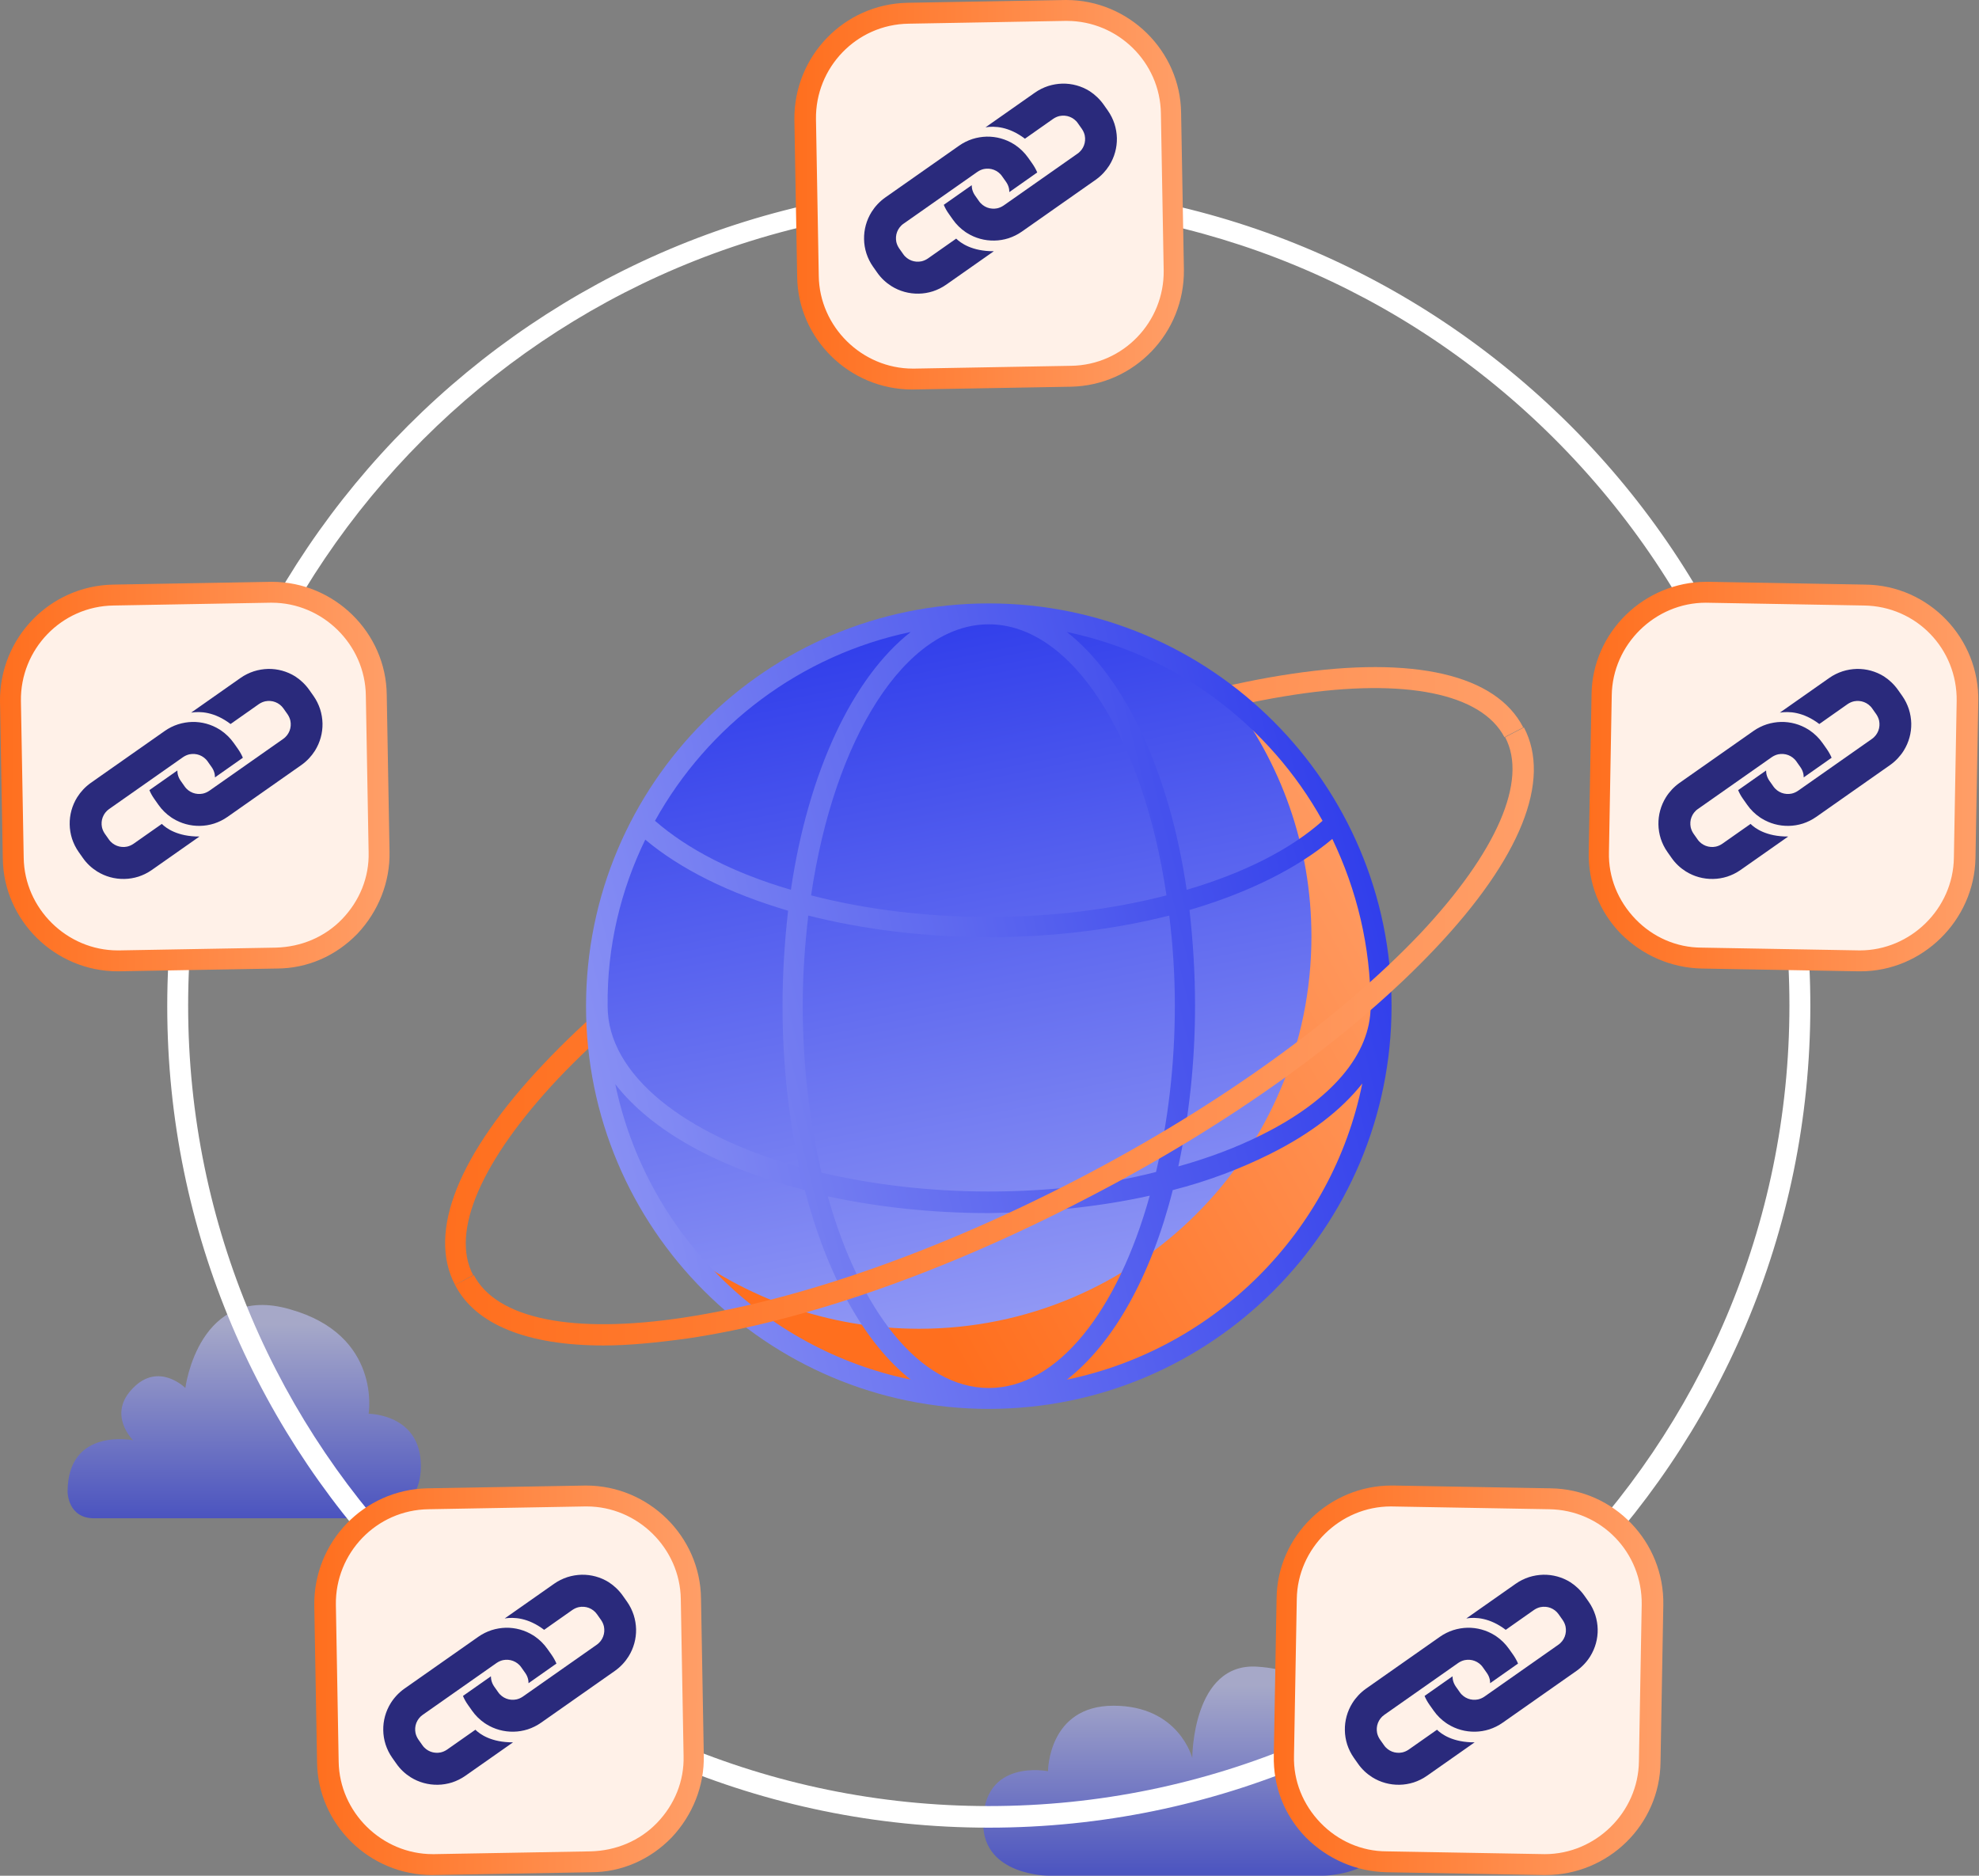<svg xmlns="http://www.w3.org/2000/svg" width="211" height="200" viewBox="0 0 211 200" fill="none"><rect x="0" y="0" width="211" height="200" fill="#808080" stroke="none"/><path opacity="0.6" d="M7.207 159.064C7.207 159.064 7.207 161.887 10.03 161.887H39.302C39.302 161.887 44.874 161.887 44.874 156.315C44.874 150.743 39.302 150.743 39.302 150.743C39.302 150.743 40.714 142.348 30.907 139.599C21.175 136.776 19.763 147.994 19.763 147.994C19.763 147.994 16.94 145.171 14.191 147.994C11.368 150.817 14.191 153.566 14.191 153.566C14.191 153.566 7.207 152.155 7.207 159.064Z" fill="url(#paint0_linear_9_2770)"></path><path opacity="0.6" d="M111.739 188.856C111.739 188.856 111.739 181.872 118.723 181.872C125.706 181.872 127.118 187.444 127.118 187.444C127.118 187.444 127.118 177.192 134.102 177.712C145.097 178.455 142.497 188.856 142.497 188.856C142.497 188.856 148.069 188.856 148.069 194.428C148.069 198.44 144.503 199.554 142.497 199.851C141.68 200 141.085 200 141.085 200H111.813C111.813 200 104.83 200 104.83 194.428C104.756 187.444 111.739 188.856 111.739 188.856Z" fill="url(#paint1_linear_9_2770)"></path><path d="M105.424 194.874C57.133 194.874 17.831 155.572 17.831 107.281C17.831 58.99 57.133 19.688 105.424 19.688C128.827 19.688 150.818 28.826 167.385 45.319C183.953 61.887 193.017 83.878 193.017 107.281C193.017 155.572 153.715 194.874 105.424 194.874ZM105.424 21.843C58.322 21.843 20.06 60.178 20.06 107.207C20.06 154.309 58.396 192.571 105.424 192.571C152.527 192.571 190.788 154.235 190.788 107.207C190.788 84.398 181.873 62.927 165.751 46.805C149.704 30.758 128.232 21.843 105.424 21.843Z" fill="white"></path><path d="M147.846 198.588C141.68 198.514 136.776 193.388 136.851 187.221L137.148 170.505C137.222 164.339 142.348 159.435 148.515 159.51L165.231 159.807C171.397 159.881 176.301 165.007 176.227 171.174L175.929 187.89C175.855 194.056 170.729 198.96 164.562 198.886L147.846 198.588Z" fill="#FFF1E8"></path><path d="M164.785 199.926H164.562L147.846 199.628C144.577 199.554 141.531 198.217 139.228 195.914C136.925 193.536 135.736 190.49 135.811 187.147L136.108 170.431C136.182 163.744 141.754 158.395 148.366 158.395H148.589L165.305 158.692C172.066 158.767 177.49 164.413 177.341 171.174L177.044 187.89C176.97 194.576 171.472 199.926 164.785 199.926ZM148.292 160.624C142.869 160.624 138.337 165.082 138.262 170.505L137.965 187.221C137.891 189.896 138.931 192.422 140.788 194.354C142.646 196.285 145.172 197.4 147.846 197.4L164.711 197.697C170.134 197.697 174.666 193.239 174.741 187.816L175.038 171.099C175.112 165.527 170.729 160.995 165.157 160.921L148.292 160.624Z" fill="url(#paint2_linear_9_2770)"></path><path d="M114.191 40.119C120.357 40.045 125.261 34.918 125.186 28.752L124.889 12.036C124.815 5.869 119.689 0.966 113.522 1.04L96.806 1.337C90.64 1.412 85.736 6.538 85.811 12.704L86.108 29.421C86.182 35.587 91.308 40.49 97.475 40.416L114.191 40.119Z" fill="#FFF1E8"></path><path d="M97.252 41.53C90.565 41.53 85.067 36.107 84.993 29.495L84.696 12.779C84.622 6.018 89.971 0.446 96.732 0.297L113.671 0C120.357 0 125.855 5.423 125.929 12.036L126.227 28.752C126.301 35.513 120.952 41.085 114.191 41.233L97.252 41.53ZM113.745 2.229H113.597L96.88 2.526C91.308 2.6 86.925 7.207 86.999 12.704L87.296 29.421C87.371 34.844 91.903 39.302 97.326 39.302H97.475L114.191 39.004C119.763 38.93 124.146 34.324 124.072 28.826L123.775 12.11C123.701 6.612 119.169 2.229 113.745 2.229Z" fill="url(#paint3_linear_9_2770)"></path><path d="M63.002 198.588C69.169 198.514 74.072 193.388 73.998 187.221L73.701 170.505C73.626 164.339 68.5 159.435 62.334 159.51L45.617 159.807C39.451 159.881 34.547 165.007 34.622 171.174L34.919 187.89C34.993 194.056 40.12 198.96 46.286 198.886L63.002 198.588Z" fill="#FFF1E8"></path><path d="M46.063 199.926C39.377 199.926 33.879 194.502 33.805 187.89L33.508 171.174C33.433 164.413 38.782 158.841 45.543 158.692L62.482 158.395C69.169 158.395 74.666 163.819 74.741 170.431L75.038 187.147C75.112 190.416 73.849 193.536 71.62 195.914C69.317 198.291 66.271 199.628 63.002 199.628L46.063 199.926ZM62.556 160.624H62.408L45.692 160.921C40.12 160.995 35.736 165.602 35.811 171.099L36.108 187.816C36.182 193.239 40.714 197.697 46.138 197.697H46.286L63.002 197.4C65.677 197.325 68.203 196.285 70.06 194.354C71.918 192.422 72.958 189.896 72.883 187.221L72.586 170.505C72.512 165.082 67.98 160.624 62.556 160.624Z" fill="url(#paint4_linear_9_2770)"></path><path d="M29.421 102.229C35.588 102.155 40.491 97.028 40.417 90.862L40.12 74.146C40.045 67.979 34.919 63.076 28.753 63.15L12.036 63.447C5.87 63.522 0.967 68.648 1.041 74.814L1.338 91.531C1.412 97.697 6.539 102.6 12.705 102.526L29.421 102.229Z" fill="#FFF1E8"></path><path d="M12.556 103.566C5.87 103.566 0.372 98.143 0.298 91.53L0.001 74.814C-0.074 68.053 5.276 62.481 12.036 62.333L28.976 62.036C35.662 62.036 41.16 67.459 41.234 74.071L41.531 90.787C41.605 94.056 40.343 97.177 38.114 99.554C35.811 101.932 32.764 103.269 29.496 103.269L12.556 103.566ZM28.976 64.264H28.827L12.111 64.562C6.539 64.636 2.155 69.242 2.23 74.74L2.527 91.456C2.601 96.88 7.133 101.337 12.556 101.337H12.705L29.421 101.04C32.096 100.966 34.622 99.926 36.479 97.994C38.337 96.062 39.377 93.536 39.302 90.862L39.005 74.146C38.931 68.722 34.399 64.264 28.976 64.264Z" fill="url(#paint5_linear_9_2770)"></path><path d="M181.427 102.229C175.261 102.155 170.357 97.028 170.432 90.862L170.729 74.146C170.803 67.979 175.929 63.076 182.096 63.15L198.812 63.447C204.978 63.522 209.882 68.648 209.808 74.814L209.51 91.531C209.436 97.697 204.31 102.6 198.143 102.526L181.427 102.229Z" fill="#FFF1E8"></path><path d="M198.366 103.566H198.143L181.427 103.269C178.158 103.195 175.112 101.857 172.809 99.554C170.506 97.177 169.317 94.131 169.391 90.787L169.689 74.071C169.763 67.385 175.335 62.036 181.947 62.036H182.17L198.886 62.333C205.647 62.407 211.071 68.053 210.922 74.814L210.625 91.53C210.476 98.143 204.978 103.566 198.366 103.566ZM181.873 64.264C176.449 64.264 171.917 68.722 171.843 74.146L171.546 90.862C171.472 93.536 172.512 96.062 174.369 97.994C176.227 99.926 178.753 101.04 181.427 101.04L198.292 101.337C203.715 101.337 208.247 96.88 208.322 91.456L208.619 74.74C208.693 69.168 204.31 64.636 198.738 64.562L181.873 64.264Z" fill="url(#paint6_linear_9_2770)"></path><path d="M48.515 136.999C45.543 131.352 48.886 123.031 57.95 113.447C66.717 104.161 79.793 94.725 94.874 86.924C109.956 79.049 125.112 73.7 137.742 71.843C150.744 69.911 159.51 71.917 162.408 77.563L160.402 78.603C157.95 73.923 149.778 72.288 138.039 74.071C125.706 75.929 110.699 81.204 95.84 88.93C80.981 96.657 68.129 105.944 59.51 115.008C51.338 123.7 47.995 131.352 50.447 135.958L48.515 136.999Z" fill="url(#paint7_linear_9_2770)"></path><path d="M105.424 149.109C128.525 149.109 147.252 130.382 147.252 107.281C147.252 84.18 128.525 65.453 105.424 65.453C82.324 65.453 63.597 84.18 63.597 107.281C63.597 130.382 82.324 149.109 105.424 149.109Z" fill="url(#paint8_linear_9_2770)"></path><path d="M147.252 107.281C147.252 130.386 128.53 149.109 105.424 149.109C91.977 149.109 80.016 142.794 72.363 132.912C79.421 138.41 88.337 141.679 97.995 141.679C121.1 141.679 139.823 122.957 139.823 99.852C139.823 90.193 136.554 81.278 131.056 74.22C140.937 81.798 147.252 93.834 147.252 107.281Z" fill="url(#paint9_linear_9_2770)"></path><path d="M148.366 107.281C148.366 83.581 129.124 64.339 105.424 64.339C81.724 64.339 62.482 83.581 62.482 107.281C62.482 130.981 81.724 150.223 105.424 150.223C129.124 150.223 148.366 130.981 148.366 107.281ZM146.137 107.281C146.137 112.407 141.977 117.311 134.473 121.025C131.799 122.363 128.827 123.477 125.632 124.369C126.747 119.168 127.415 113.373 127.415 107.207C127.415 103.715 127.192 100.297 126.821 97.028C133.136 95.171 138.337 92.571 142.051 89.45C144.652 94.874 146.137 100.892 146.137 107.281ZM105.424 127.043C99.035 127.043 93.017 126.3 87.594 125.037C86.331 119.688 85.588 113.596 85.588 107.207C85.588 103.938 85.811 100.743 86.182 97.623C92.051 99.109 98.663 99.926 105.424 99.926C112.185 99.926 118.797 99.109 124.666 97.623C125.038 100.669 125.261 103.863 125.261 107.207C125.261 113.596 124.518 119.614 123.255 124.963C117.757 126.375 111.739 127.043 105.424 127.043ZM122.586 127.489C119.169 139.747 112.779 147.994 105.424 147.994C98.069 147.994 91.68 139.747 88.262 127.563C93.463 128.678 99.258 129.346 105.424 129.346C111.442 129.272 117.237 128.678 122.586 127.489ZM86.479 95.468C88.931 78.752 96.509 66.568 105.424 66.568C114.34 66.568 121.918 78.752 124.369 95.468C118.649 96.954 112.111 97.771 105.424 97.771C98.738 97.771 92.2 96.954 86.479 95.468ZM141.011 87.519C137.594 90.565 132.616 93.091 126.524 94.874C124.666 82.244 119.912 72.214 113.745 67.385C125.484 69.837 135.365 77.34 141.011 87.519ZM97.103 67.385C90.937 72.214 86.182 82.244 84.325 94.874C78.233 93.091 73.329 90.565 69.837 87.519C75.484 77.34 85.365 69.837 97.103 67.385ZM68.797 89.525C72.512 92.645 77.713 95.245 84.028 97.103C83.656 100.372 83.433 103.789 83.433 107.281C83.433 113.447 84.102 119.242 85.216 124.443C73.032 121.025 64.785 114.636 64.785 107.281C64.711 100.892 66.197 94.874 68.797 89.525ZM65.603 115.602C69.466 120.58 76.598 124.517 85.811 126.895C88.188 136.033 92.2 143.239 97.103 147.103C81.279 143.834 68.871 131.352 65.603 115.602ZM113.745 147.103C118.723 143.239 122.735 136.033 125.038 126.895C128.827 125.929 132.319 124.591 135.439 123.031C139.748 120.877 143.017 118.351 145.246 115.528C142.051 131.352 129.57 143.834 113.745 147.103Z" fill="url(#paint10_linear_9_2770)"></path><path d="M64.34 143.462C56.242 143.462 50.669 141.233 48.515 136.999L50.521 135.958C52.972 140.639 61.071 142.273 72.883 140.49C85.216 138.633 100.224 133.358 115.082 125.632C129.941 117.905 142.794 108.618 151.412 99.554C159.585 90.862 162.928 83.21 160.476 78.603L162.482 77.563C165.454 83.21 162.111 91.531 153.047 101.114C144.28 110.401 131.204 119.837 116.123 127.638C101.041 135.513 85.885 140.862 73.255 142.719C69.986 143.165 67.014 143.462 64.34 143.462Z" fill="url(#paint11_linear_9_2770)"></path><path d="M160.887 175.81L161.325 176.43C161.534 176.73 161.716 177.05 161.853 177.376L158.877 179.471C158.877 179.334 158.864 179.204 158.838 179.073C158.786 178.838 158.688 178.61 158.538 178.395L158.1 177.774C157.99 177.611 157.852 177.474 157.709 177.363C157.565 177.252 157.402 177.161 157.232 177.096C156.893 176.965 156.521 176.939 156.162 177.011C155.927 177.063 155.699 177.161 155.477 177.311L147.592 182.846C147.429 182.957 147.298 183.087 147.181 183.238C147.07 183.381 146.979 183.544 146.913 183.714C146.783 184.053 146.757 184.425 146.828 184.784C146.881 185.019 146.979 185.248 147.129 185.47L147.566 186.09C147.677 186.253 147.814 186.39 147.958 186.501C148.101 186.612 148.264 186.703 148.434 186.769C148.774 186.899 149.146 186.925 149.505 186.853C149.739 186.801 149.968 186.703 150.19 186.553L153.212 184.432C153.675 184.889 154.883 185.79 157.226 185.776L152.148 189.34C151.704 189.653 151.221 189.888 150.725 190.052C150.229 190.208 149.713 190.293 149.211 190.3C148.193 190.319 147.181 190.045 146.306 189.497C145.725 189.131 145.197 188.642 144.786 188.048L144.348 187.428C144.035 186.984 143.8 186.501 143.637 186.005C143.48 185.509 143.395 184.993 143.389 184.491C143.369 183.472 143.643 182.467 144.192 181.586C144.557 181.005 145.047 180.477 145.634 180.059L153.519 174.524C153.962 174.211 154.445 173.976 154.941 173.813C155.437 173.656 155.953 173.571 156.456 173.558C157.474 173.539 158.486 173.813 159.36 174.361C159.412 174.394 159.471 174.433 159.523 174.465C160.045 174.824 160.509 175.275 160.887 175.81Z" fill="#2A2A7C"></path><path d="M168.942 170.158L169.379 170.778C169.692 171.222 169.927 171.705 170.09 172.201C170.247 172.697 170.332 173.206 170.345 173.715C170.364 174.733 170.09 175.738 169.542 176.619C169.177 177.2 168.687 177.729 168.1 178.147L160.215 183.681C159.771 183.995 159.288 184.23 158.792 184.393C158.296 184.55 157.781 184.634 157.278 184.641C156.26 184.66 155.248 184.386 154.373 183.838C154.321 183.805 154.263 183.766 154.21 183.734C153.695 183.381 153.225 182.931 152.853 182.396L152.415 181.776C152.2 181.475 152.024 181.156 151.887 180.829L154.87 178.734C154.87 178.865 154.883 179.002 154.909 179.132C154.961 179.367 155.059 179.596 155.209 179.818L155.646 180.438C155.757 180.601 155.894 180.738 156.038 180.849C156.181 180.96 156.345 181.051 156.514 181.116C156.854 181.247 157.226 181.273 157.585 181.201C157.82 181.149 158.048 181.051 158.27 180.901L166.155 175.366C166.318 175.255 166.448 175.118 166.566 174.975C166.677 174.831 166.768 174.668 166.833 174.498C166.964 174.159 166.99 173.787 166.918 173.428C166.866 173.193 166.768 172.964 166.618 172.742L166.181 172.122C166.07 171.959 165.933 171.822 165.789 171.711C165.645 171.6 165.482 171.509 165.313 171.443C164.973 171.313 164.601 171.287 164.242 171.359C164.007 171.411 163.779 171.509 163.557 171.659L160.541 173.78C158.825 172.475 157.291 172.409 156.338 172.566L161.599 168.872C162.043 168.559 162.526 168.324 163.022 168.16C163.518 168.004 164.033 167.919 164.536 167.906C165.554 167.886 166.566 168.16 167.44 168.709C168.002 169.074 168.524 169.564 168.942 170.158Z" fill="#2A2A7C"></path><path d="M58.361 175.81L58.799 176.43C59.008 176.73 59.19 177.05 59.328 177.376L56.351 179.471C56.351 179.334 56.338 179.204 56.312 179.073C56.26 178.838 56.162 178.61 56.012 178.395L55.575 177.774C55.464 177.611 55.327 177.474 55.183 177.363C55.039 177.252 54.876 177.161 54.706 177.096C54.367 176.965 53.995 176.939 53.636 177.011C53.401 177.063 53.173 177.161 52.951 177.311L45.066 182.846C44.903 182.957 44.772 183.087 44.655 183.238C44.544 183.381 44.453 183.544 44.387 183.714C44.257 184.053 44.231 184.425 44.303 184.784C44.355 185.019 44.453 185.248 44.603 185.47L45.04 186.09C45.151 186.253 45.288 186.39 45.432 186.501C45.575 186.612 45.738 186.703 45.908 186.769C46.248 186.899 46.62 186.925 46.978 186.853C47.214 186.801 47.442 186.703 47.664 186.553L50.686 184.432C51.149 184.889 52.357 185.79 54.7 185.776L49.622 189.34C49.178 189.653 48.695 189.888 48.199 190.052C47.703 190.208 47.187 190.293 46.685 190.3C45.667 190.319 44.655 190.045 43.78 189.497C43.199 189.131 42.671 188.642 42.26 188.048L41.822 187.428C41.509 186.984 41.274 186.501 41.111 186.005C40.954 185.509 40.869 184.993 40.863 184.491C40.843 183.472 41.117 182.467 41.666 181.586C42.031 181.005 42.521 180.477 43.108 180.059L50.993 174.524C51.436 174.211 51.919 173.976 52.415 173.813C52.911 173.656 53.427 173.571 53.93 173.558C54.948 173.539 55.959 173.813 56.834 174.361C56.886 174.394 56.945 174.433 56.997 174.465C57.52 174.824 57.983 175.275 58.361 175.81Z" fill="#2A2A7C"></path><path d="M66.415 170.158L66.853 170.778C67.166 171.222 67.401 171.705 67.564 172.201C67.721 172.697 67.806 173.206 67.819 173.715C67.838 174.733 67.564 175.738 67.016 176.619C66.65 177.2 66.161 177.729 65.574 178.147L57.689 183.681C57.245 183.995 56.762 184.23 56.266 184.393C55.77 184.55 55.255 184.634 54.752 184.641C53.734 184.66 52.722 184.386 51.847 183.838C51.795 183.805 51.736 183.766 51.684 183.734C51.169 183.381 50.699 182.931 50.327 182.396L49.889 181.776C49.674 181.475 49.498 181.156 49.361 180.829L52.343 178.734C52.343 178.865 52.357 179.002 52.383 179.132C52.435 179.367 52.533 179.596 52.683 179.818L53.12 180.438C53.231 180.601 53.368 180.738 53.512 180.849C53.655 180.96 53.819 181.051 53.988 181.116C54.328 181.247 54.7 181.273 55.059 181.201C55.294 181.149 55.522 181.051 55.744 180.901L63.629 175.366C63.792 175.255 63.922 175.118 64.04 174.975C64.151 174.831 64.242 174.668 64.307 174.498C64.438 174.159 64.464 173.787 64.392 173.428C64.34 173.193 64.242 172.964 64.092 172.742L63.655 172.122C63.544 171.959 63.407 171.822 63.263 171.711C63.12 171.6 62.956 171.509 62.787 171.443C62.447 171.313 62.075 171.287 61.716 171.359C61.481 171.411 61.253 171.509 61.031 171.659L58.015 173.78C56.299 172.475 54.765 172.409 53.812 172.566L59.073 168.872C59.517 168.559 60 168.324 60.496 168.16C60.992 168.004 61.507 167.919 62.01 167.906C63.028 167.886 64.04 168.16 64.914 168.709C65.476 169.074 65.998 169.564 66.415 170.158Z" fill="#2A2A7C"></path><path d="M24.929 79.228L25.366 79.848C25.575 80.148 25.758 80.468 25.895 80.794L22.919 82.889C22.919 82.752 22.906 82.621 22.88 82.491C22.827 82.256 22.73 82.028 22.579 81.812L22.142 81.192C22.031 81.029 21.894 80.892 21.75 80.781C21.607 80.67 21.444 80.579 21.274 80.513C20.935 80.383 20.563 80.357 20.204 80.428C19.969 80.481 19.74 80.579 19.518 80.729L11.634 86.263C11.471 86.374 11.34 86.505 11.223 86.655C11.112 86.799 11.02 86.962 10.955 87.132C10.824 87.471 10.798 87.843 10.87 88.202C10.922 88.437 11.02 88.665 11.17 88.887L11.608 89.507C11.719 89.671 11.856 89.808 11.999 89.919C12.143 90.029 12.306 90.121 12.476 90.186C12.815 90.317 13.187 90.343 13.546 90.271C13.781 90.219 14.01 90.121 14.232 89.971L17.253 87.85C17.717 88.306 18.924 89.207 21.267 89.194L16.189 92.758C15.746 93.071 15.263 93.306 14.767 93.469C14.271 93.626 13.755 93.711 13.252 93.717C12.234 93.737 11.223 93.463 10.348 92.914C9.767 92.549 9.238 92.059 8.827 91.466L8.39 90.845C8.077 90.402 7.842 89.919 7.678 89.422C7.522 88.927 7.437 88.411 7.43 87.908C7.411 86.89 7.685 85.885 8.233 85.004C8.599 84.423 9.088 83.894 9.676 83.477L17.56 77.942C18.004 77.628 18.487 77.393 18.983 77.23C19.479 77.074 19.995 76.989 20.497 76.976C21.515 76.956 22.527 77.23 23.402 77.778C23.454 77.811 23.513 77.85 23.565 77.883C24.087 78.242 24.55 78.692 24.929 79.228Z" fill="#2A2A7C"></path><path d="M32.983 73.575L33.42 74.195C33.734 74.639 33.969 75.122 34.132 75.618C34.289 76.114 34.373 76.623 34.386 77.132C34.406 78.15 34.132 79.156 33.584 80.037C33.218 80.618 32.729 81.146 32.141 81.564L24.257 87.099C23.813 87.412 23.33 87.647 22.834 87.81C22.338 87.967 21.822 88.052 21.32 88.058C20.301 88.078 19.29 87.804 18.415 87.256C18.363 87.223 18.304 87.184 18.252 87.151C17.736 86.799 17.266 86.348 16.894 85.813L16.457 85.193C16.242 84.893 16.065 84.573 15.928 84.247L18.911 82.151C18.911 82.282 18.924 82.419 18.95 82.55C19.003 82.785 19.1 83.013 19.251 83.235L19.688 83.855C19.799 84.018 19.936 84.155 20.079 84.266C20.223 84.377 20.386 84.469 20.556 84.534C20.895 84.664 21.267 84.691 21.626 84.619C21.861 84.567 22.09 84.469 22.312 84.319L30.196 78.784C30.359 78.673 30.49 78.536 30.607 78.392C30.718 78.248 30.81 78.085 30.875 77.916C31.006 77.576 31.032 77.204 30.96 76.845C30.908 76.61 30.81 76.382 30.66 76.16L30.222 75.54C30.111 75.377 29.974 75.24 29.831 75.129C29.687 75.018 29.524 74.926 29.354 74.861C29.015 74.73 28.643 74.704 28.284 74.776C28.049 74.828 27.82 74.926 27.599 75.076L24.583 77.198C22.866 75.892 21.333 75.827 20.38 75.984L25.64 72.289C26.084 71.976 26.567 71.741 27.063 71.578C27.559 71.421 28.075 71.336 28.578 71.323C29.596 71.304 30.607 71.578 31.482 72.126C32.043 72.492 32.566 72.981 32.983 73.575Z" fill="#2A2A7C"></path><path d="M194.32 79.228L194.757 79.848C194.966 80.148 195.149 80.468 195.286 80.794L192.31 82.889C192.31 82.752 192.296 82.621 192.27 82.491C192.218 82.256 192.12 82.028 191.97 81.812L191.533 81.192C191.422 81.029 191.285 80.892 191.141 80.781C190.998 80.67 190.834 80.579 190.665 80.513C190.325 80.383 189.953 80.357 189.594 80.428C189.359 80.481 189.131 80.579 188.909 80.729L181.025 86.263C180.861 86.374 180.731 86.505 180.613 86.655C180.502 86.799 180.411 86.962 180.346 87.132C180.215 87.471 180.189 87.843 180.261 88.202C180.313 88.437 180.411 88.665 180.561 88.887L180.998 89.507C181.109 89.671 181.246 89.808 181.39 89.919C181.534 90.029 181.697 90.121 181.866 90.186C182.206 90.317 182.578 90.343 182.937 90.271C183.172 90.219 183.4 90.121 183.622 89.971L186.644 87.85C187.108 88.306 188.315 89.207 190.658 89.194L185.58 92.758C185.136 93.071 184.653 93.306 184.157 93.469C183.661 93.626 183.146 93.711 182.643 93.717C181.625 93.737 180.613 93.463 179.739 92.914C179.158 92.549 178.629 92.059 178.218 91.466L177.781 90.845C177.467 90.402 177.232 89.919 177.069 89.422C176.913 88.927 176.828 88.411 176.821 87.908C176.802 86.89 177.076 85.885 177.624 85.004C177.989 84.423 178.479 83.894 179.066 83.477L186.951 77.942C187.395 77.628 187.878 77.393 188.374 77.23C188.87 77.074 189.385 76.989 189.888 76.976C190.906 76.956 191.918 77.23 192.793 77.778C192.845 77.811 192.903 77.85 192.956 77.883C193.478 78.242 193.941 78.692 194.32 79.228Z" fill="#2A2A7C"></path><path d="M202.374 73.575L202.811 74.195C203.125 74.639 203.359 75.122 203.523 75.618C203.679 76.114 203.764 76.623 203.777 77.132C203.797 78.15 203.523 79.156 202.974 80.037C202.609 80.618 202.119 81.146 201.532 81.564L193.647 87.099C193.204 87.412 192.721 87.647 192.225 87.81C191.729 87.967 191.213 88.052 190.71 88.058C189.692 88.078 188.68 87.804 187.806 87.256C187.754 87.223 187.695 87.184 187.643 87.151C187.127 86.799 186.657 86.348 186.285 85.813L185.848 85.193C185.632 84.893 185.456 84.573 185.319 84.247L188.302 82.151C188.302 82.282 188.315 82.419 188.341 82.55C188.393 82.785 188.491 83.013 188.641 83.235L189.079 83.855C189.19 84.018 189.327 84.155 189.47 84.266C189.614 84.377 189.777 84.469 189.947 84.534C190.286 84.664 190.658 84.691 191.017 84.619C191.252 84.567 191.481 84.469 191.702 84.319L199.587 78.784C199.75 78.673 199.881 78.536 199.998 78.392C200.109 78.248 200.2 78.085 200.266 77.916C200.396 77.576 200.422 77.204 200.351 76.845C200.298 76.61 200.2 76.382 200.05 76.16L199.613 75.54C199.502 75.377 199.365 75.24 199.221 75.129C199.078 75.018 198.915 74.926 198.745 74.861C198.406 74.73 198.034 74.704 197.675 74.776C197.44 74.828 197.211 74.926 196.989 75.076L193.974 77.198C192.257 75.892 190.723 75.827 189.77 75.984L195.031 72.289C195.475 71.976 195.958 71.741 196.454 71.578C196.95 71.421 197.466 71.336 197.968 71.323C198.986 71.304 199.998 71.578 200.873 72.126C201.434 72.492 201.956 72.981 202.374 73.575Z" fill="#2A2A7C"></path><path d="M109.624 16.82L110.062 17.44C110.271 17.741 110.453 18.061 110.59 18.387L107.614 20.482C107.614 20.345 107.601 20.214 107.575 20.084C107.523 19.849 107.425 19.62 107.275 19.405L106.837 18.785C106.726 18.622 106.589 18.485 106.446 18.374C106.302 18.263 106.139 18.172 105.969 18.106C105.63 17.976 105.258 17.95 104.899 18.021C104.664 18.074 104.435 18.172 104.214 18.322L96.329 23.856C96.166 23.967 96.035 24.098 95.918 24.248C95.807 24.392 95.716 24.555 95.65 24.724C95.52 25.064 95.494 25.436 95.565 25.795C95.618 26.03 95.716 26.258 95.866 26.48L96.303 27.1C96.414 27.264 96.551 27.401 96.695 27.512C96.838 27.622 97.001 27.714 97.171 27.779C97.51 27.91 97.882 27.936 98.242 27.864C98.476 27.812 98.705 27.714 98.927 27.564L101.949 25.442C102.412 25.899 103.62 26.8 105.963 26.787L100.885 30.351C100.441 30.664 99.958 30.899 99.462 31.062C98.966 31.219 98.45 31.304 97.948 31.31C96.93 31.33 95.918 31.056 95.043 30.507C94.462 30.142 93.934 29.652 93.522 29.058L93.085 28.438C92.772 27.994 92.537 27.512 92.374 27.015C92.217 26.519 92.132 26.004 92.126 25.501C92.106 24.483 92.38 23.478 92.928 22.597C93.294 22.016 93.784 21.487 94.371 21.069L102.256 15.535C102.699 15.221 103.182 14.986 103.678 14.823C104.174 14.666 104.69 14.582 105.193 14.569C106.211 14.549 107.222 14.823 108.097 15.371C108.149 15.404 108.208 15.443 108.26 15.476C108.782 15.835 109.246 16.285 109.624 16.82Z" fill="#2A2A7C"></path><path d="M117.679 11.168L118.116 11.788C118.429 12.232 118.664 12.715 118.827 13.211C118.984 13.707 119.069 14.216 119.082 14.725C119.101 15.743 118.827 16.749 118.279 17.63C117.914 18.211 117.424 18.739 116.837 19.157L108.952 24.692C108.508 25.005 108.025 25.24 107.529 25.403C107.033 25.56 106.518 25.645 106.015 25.651C104.997 25.671 103.985 25.397 103.111 24.849C103.058 24.816 103 24.777 102.947 24.744C102.432 24.392 101.962 23.941 101.59 23.406L101.152 22.786C100.937 22.486 100.761 22.166 100.624 21.84L103.607 19.744C103.607 19.875 103.62 20.012 103.646 20.143C103.698 20.378 103.796 20.606 103.946 20.828L104.383 21.448C104.494 21.611 104.631 21.748 104.775 21.859C104.918 21.97 105.082 22.061 105.251 22.127C105.591 22.257 105.963 22.283 106.322 22.212C106.557 22.159 106.785 22.061 107.007 21.911L114.892 16.377C115.055 16.266 115.185 16.128 115.303 15.985C115.414 15.841 115.505 15.678 115.57 15.508C115.701 15.169 115.727 14.797 115.655 14.438C115.603 14.203 115.505 13.975 115.355 13.753L114.918 13.133C114.807 12.97 114.67 12.832 114.526 12.721C114.383 12.611 114.219 12.519 114.05 12.454C113.71 12.323 113.338 12.297 112.979 12.369C112.744 12.421 112.516 12.519 112.294 12.669L109.278 14.79C107.562 13.485 106.028 13.42 105.075 13.576L110.336 9.882C110.78 9.569 111.263 9.334 111.759 9.171C112.255 9.014 112.77 8.929 113.273 8.916C114.291 8.897 115.303 9.171 116.177 9.719C116.739 10.085 117.261 10.574 117.679 11.168Z" fill="#2A2A7C"></path><defs><linearGradient id="paint0_linear_9_2770" x1="23.363" y1="161.759" x2="23.363" y2="141.235" gradientUnits="userSpaceOnUse"><stop offset="1.1e-07" stop-color="#2937EA"></stop><stop offset="1" stop-color="#BFC3F9"></stop></linearGradient><linearGradient id="paint1_linear_9_2770" x1="123.375" y1="199.874" x2="123.375" y2="179.744" gradientUnits="userSpaceOnUse"><stop offset="1.1e-07" stop-color="#2937EA"></stop><stop offset="1" stop-color="#BFC3F9"></stop></linearGradient><linearGradient id="paint2_linear_9_2770" x1="135.804" y1="179.169" x2="186.61" y2="179.263" gradientUnits="userSpaceOnUse"><stop offset="3.2e-07" stop-color="#FF6F1E"></stop><stop offset="1" stop-color="#FFA978"></stop></linearGradient><linearGradient id="paint3_linear_9_2770" x1="84.692" y1="20.774" x2="135.492" y2="20.868" gradientUnits="userSpaceOnUse"><stop offset="3.2e-07" stop-color="#FF6F1E"></stop><stop offset="1" stop-color="#FFA978"></stop></linearGradient><linearGradient id="paint4_linear_9_2770" x1="33.503" y1="179.169" x2="84.306" y2="179.263" gradientUnits="userSpaceOnUse"><stop offset="3.2e-07" stop-color="#FF6F1E"></stop><stop offset="1" stop-color="#FFA978"></stop></linearGradient><linearGradient id="paint5_linear_9_2770" x1="-0.004" y1="82.81" x2="50.8" y2="82.903" gradientUnits="userSpaceOnUse"><stop offset="3.2e-07" stop-color="#FF6F1E"></stop><stop offset="1" stop-color="#FFA978"></stop></linearGradient><linearGradient id="paint6_linear_9_2770" x1="169.384" y1="82.81" x2="220.191" y2="82.903" gradientUnits="userSpaceOnUse"><stop offset="3.2e-07" stop-color="#FF6F1E"></stop><stop offset="1" stop-color="#FFA978"></stop></linearGradient><linearGradient id="paint7_linear_9_2770" x1="47.448" y1="104.077" x2="188.05" y2="104.529" gradientUnits="userSpaceOnUse"><stop offset="3.2e-07" stop-color="#FF6F1E"></stop><stop offset="1" stop-color="#FFA978"></stop></linearGradient><linearGradient id="paint8_linear_9_2770" x1="105.169" y1="58.845" x2="128.138" y2="173.395" gradientUnits="userSpaceOnUse"><stop offset="1.1e-07" stop-color="#2937EA"></stop><stop offset="1" stop-color="#BFC3F9"></stop></linearGradient><linearGradient id="paint9_linear_9_2770" x1="98.44" y1="138.559" x2="173.107" y2="96.214" gradientUnits="userSpaceOnUse"><stop offset="3.2e-07" stop-color="#FF6F1E"></stop><stop offset="1" stop-color="#FFA978"></stop></linearGradient><linearGradient id="paint10_linear_9_2770" x1="159.732" y1="114.042" x2="15.23" y2="150.074" gradientUnits="userSpaceOnUse"><stop offset="1.1e-07" stop-color="#2937EA"></stop><stop offset="1" stop-color="#BFC3F9"></stop></linearGradient><linearGradient id="paint11_linear_9_2770" x1="48.505" y1="110.527" x2="189.197" y2="110.98" gradientUnits="userSpaceOnUse"><stop offset="3.2e-07" stop-color="#FF6F1E"></stop><stop offset="1" stop-color="#FFA978"></stop></linearGradient></defs></svg>
